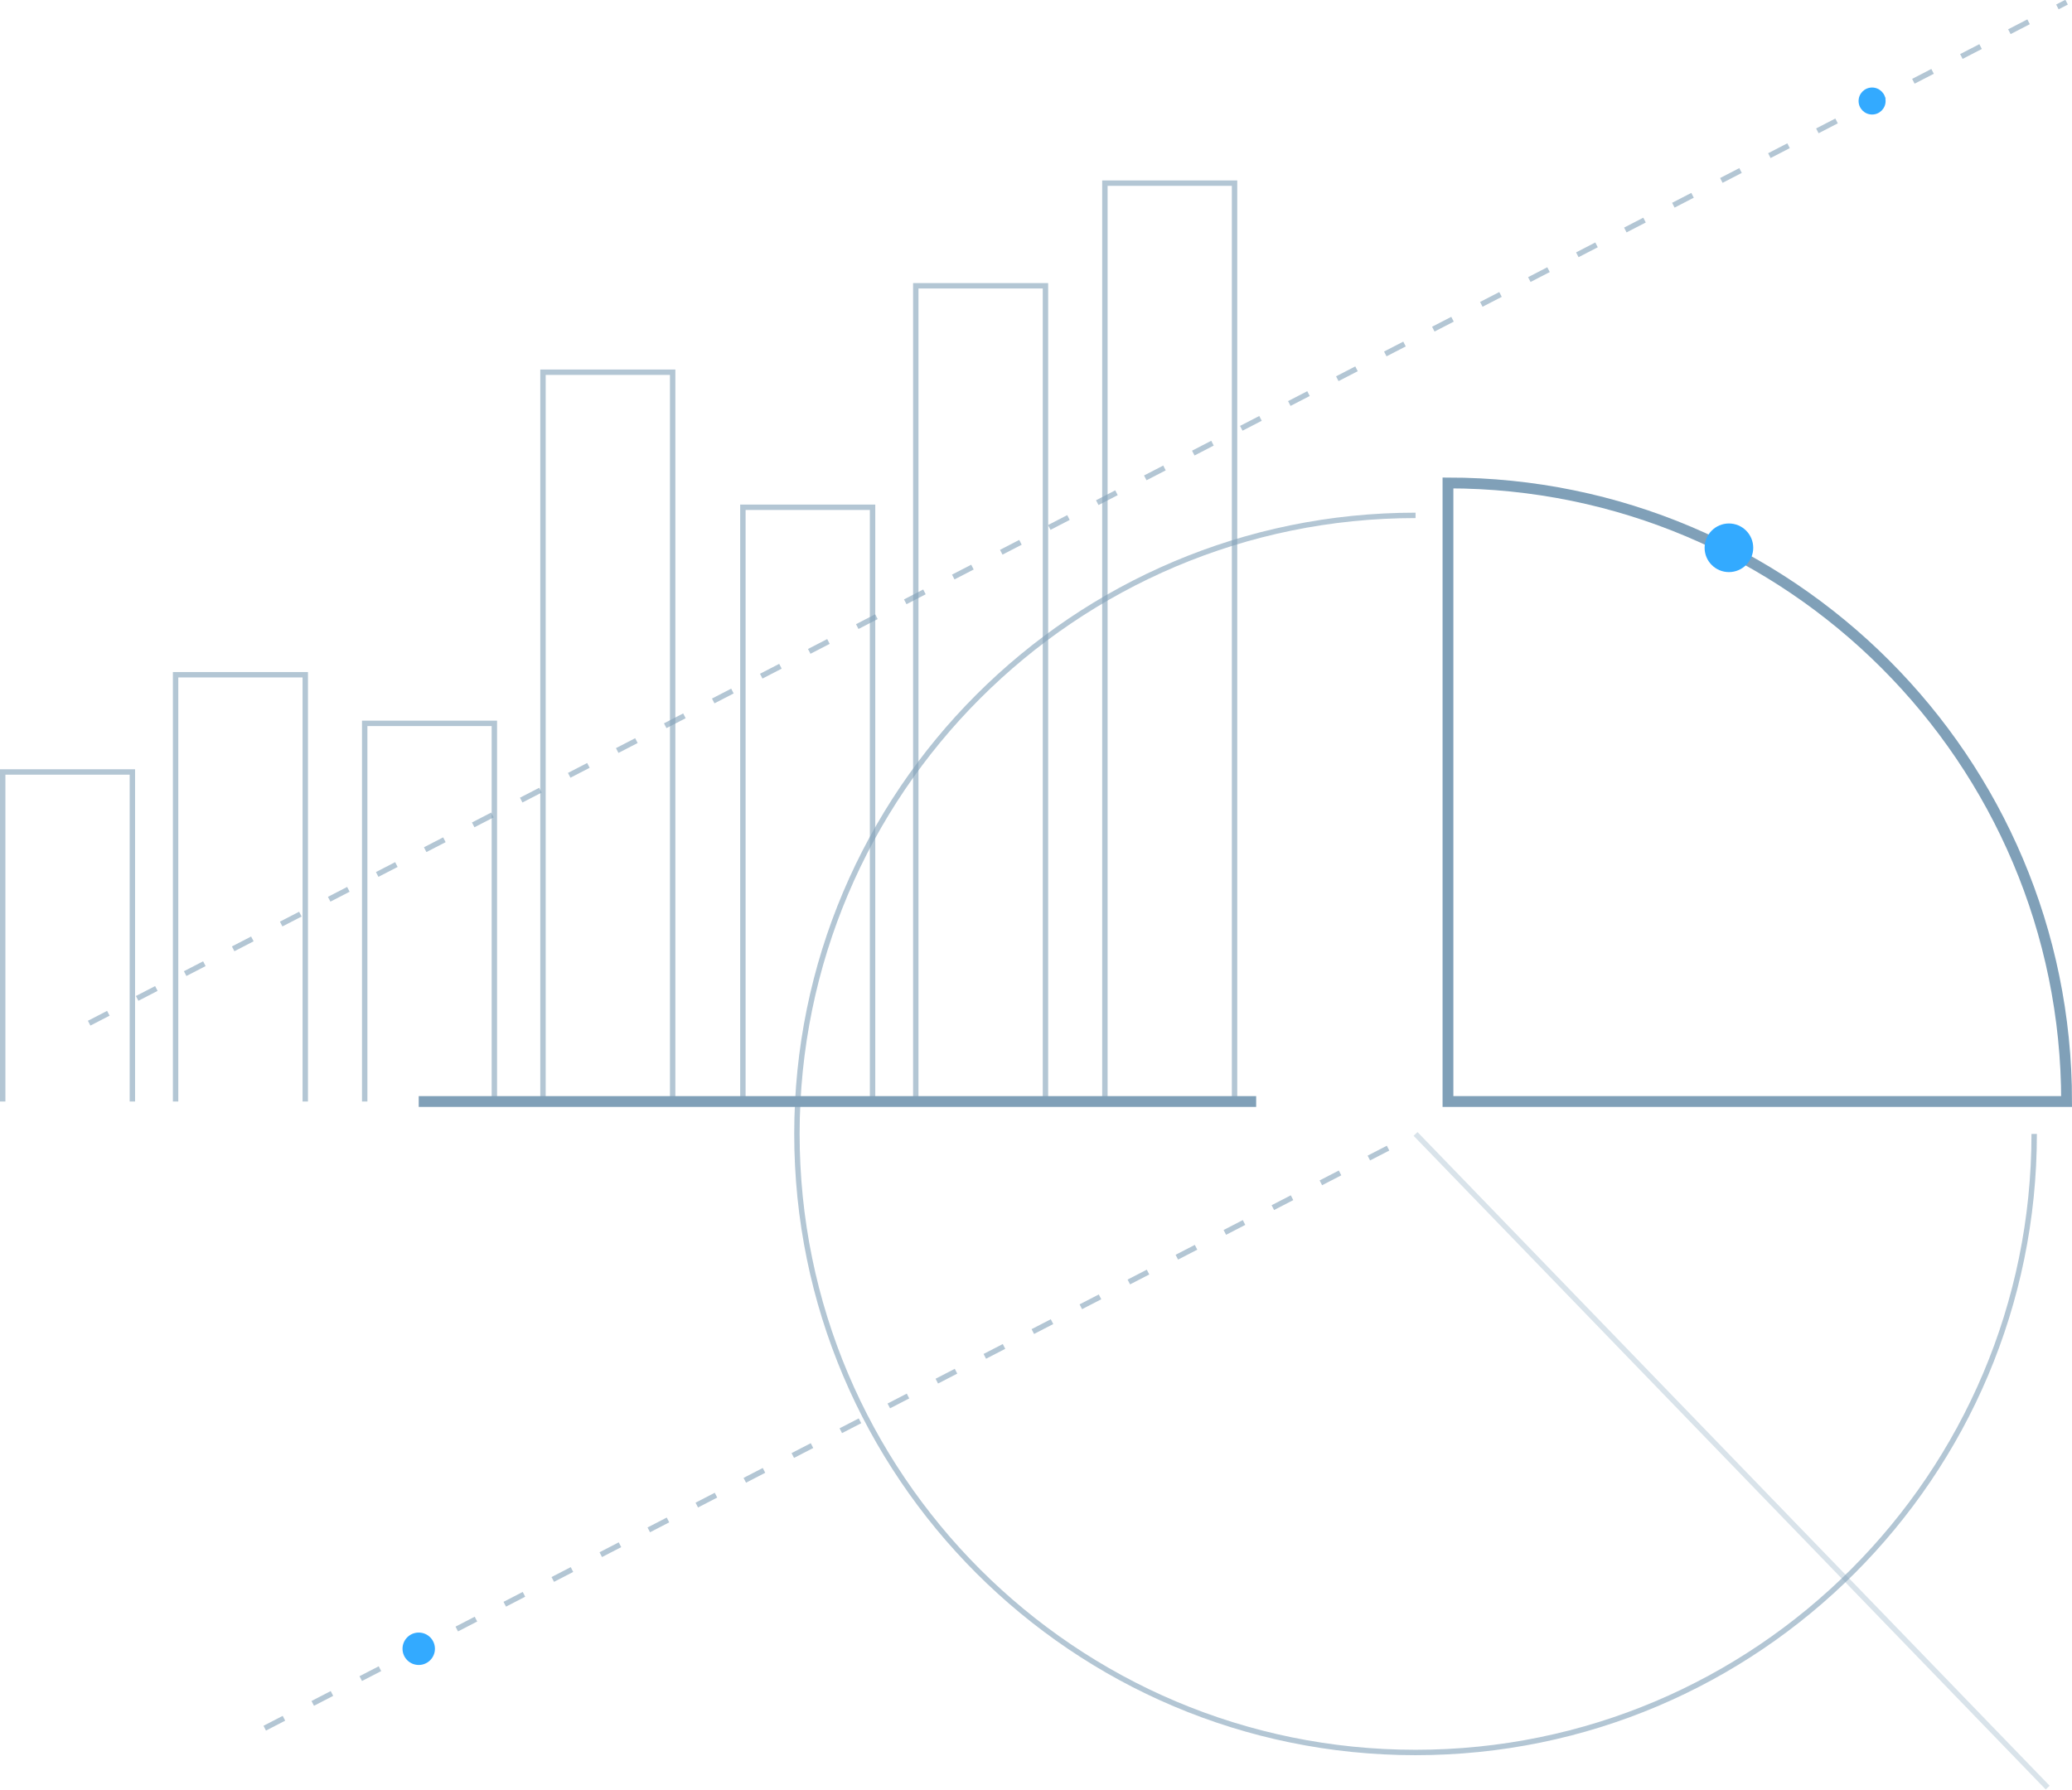 <svg xmlns="http://www.w3.org/2000/svg" xmlns:xlink="http://www.w3.org/1999/xlink" id="Layer_1" x="0px" y="0px" viewBox="0 0 383.5 331.3" style="enable-background:new 0 0 383.5 331.3;" xml:space="preserve"><style type="text/css">	.st0{opacity:0.6;fill:none;stroke:#80A0B8;stroke-miterlimit:10;enable-background:new    ;}	.st1{fill:none;stroke:#80A0B8;stroke-width:2;stroke-miterlimit:10;}	.st2{opacity:0.3;fill:none;stroke:#80A0B8;stroke-miterlimit:10;enable-background:new    ;}	.st3{opacity:0.6;fill:none;stroke:#80A0B8;stroke-miterlimit:10;stroke-dasharray:4,6;enable-background:new    ;}	.st4{fill:#33AAFF;}</style><g>	<path class="st0" d="M376.5,209.9c0,63.2-51.3,114.5-114.5,114.5s-114.5-51.3-114.5-114.5S198.8,95.4,262,95.4"></path>	<path class="st1" d="M268,203.9h114.5c0-63.2-51.3-114.5-114.5-114.5V203.9z"></path>	<line class="st2" x1="262" y1="209.9" x2="379" y2="330.9"></line>	<line class="st3" x1="49" y1="319.9" x2="262" y2="209.9"></line>	<line class="st3" x1="16.5" y1="189.4" x2="382.5" y2="0.4"></line>	<polyline class="st0" points="0.5,203.9 0.5,142.9 24.5,142.9 24.5,203.9  "></polyline>	<polyline class="st0" points="32.5,203.9 32.5,124.9 56.5,124.9 56.5,203.9  "></polyline>	<polyline class="st0" points="67.5,203.9 67.5,133.9 91.5,133.9 91.5,203.9  "></polyline>	<polyline class="st0" points="100.5,203.9 100.5,68.9 124.5,68.9 124.5,203.9  "></polyline>	<polyline class="st0" points="137.5,203.9 137.5,93.9 161.5,93.9 161.5,203.9  "></polyline>	<polyline class="st0" points="169.5,203.9 169.5,52.9 193.5,52.9 193.5,203.9  "></polyline>	<polyline class="st0" points="204.5,203.9 204.5,33.9 228.5,33.9 228.5,203.9  "></polyline>	<circle class="st4" cx="320" cy="101.4" r="4.5"></circle>	<circle class="st4" cx="77.5" cy="305.2" r="3"></circle>	<circle class="st4" cx="346.5" cy="18.7" r="2.5"></circle>	<path class="st1" d="M77.5,203.9h155"></path></g></svg>